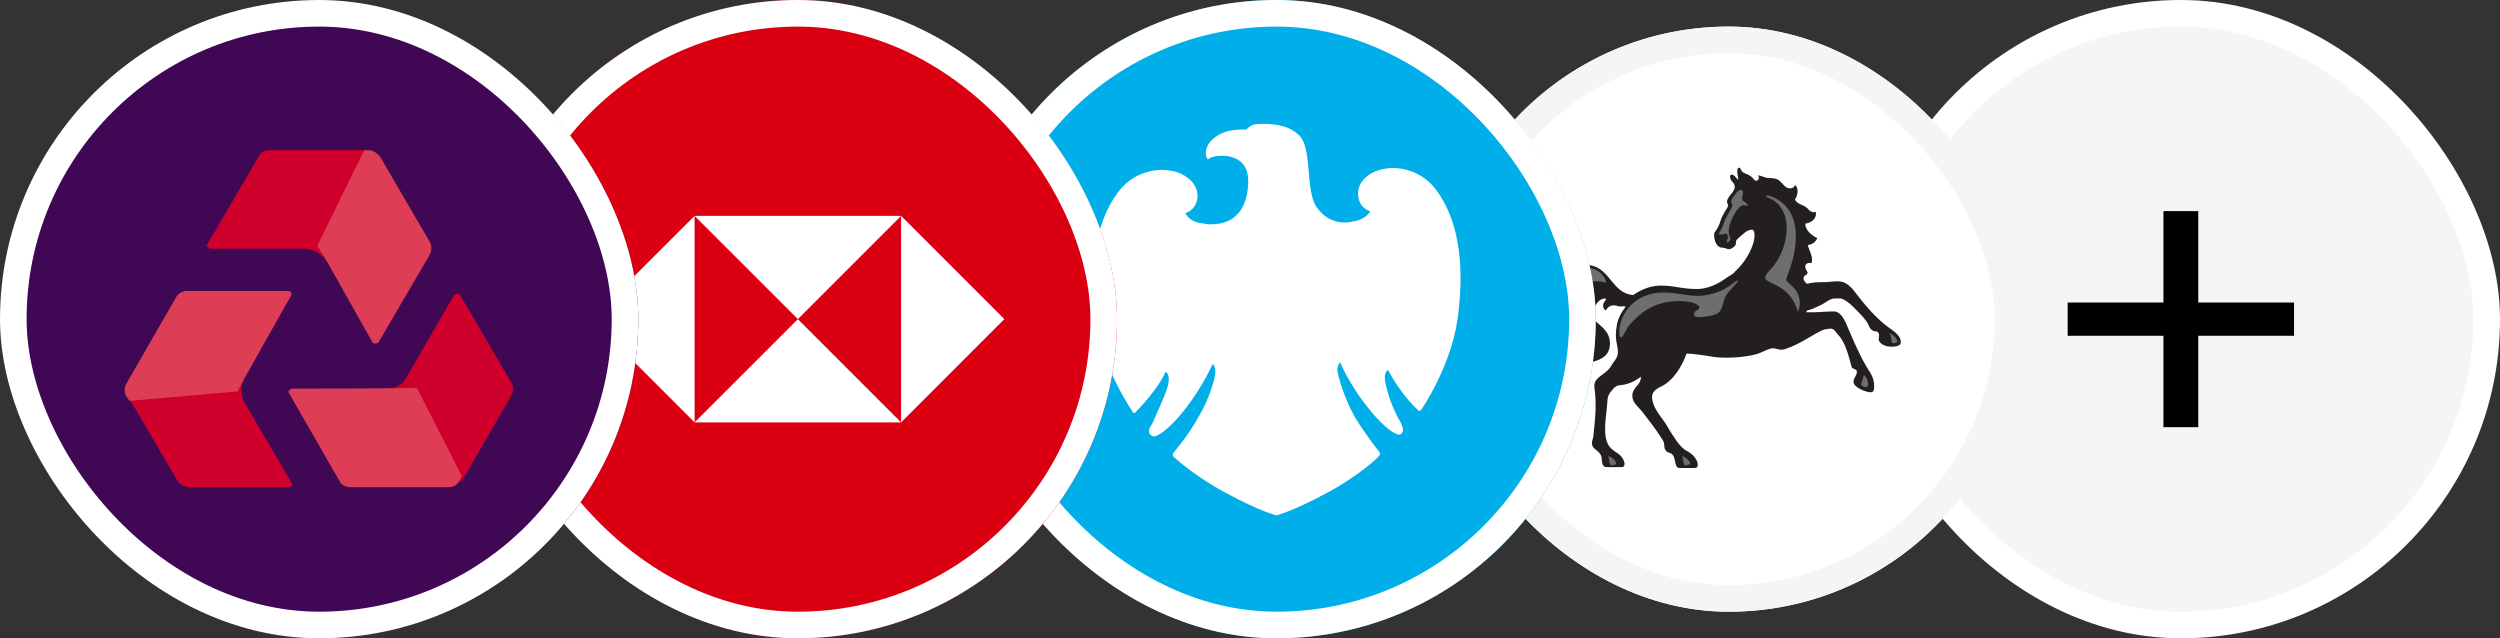 <svg width="94" height="24" viewBox="0 0 94 24" fill="none" xmlns="http://www.w3.org/2000/svg">
<rect x="0" y="0" width="94" height="24" fill="#333333" stroke="none"/>
<rect x="70.5" y="0.5" width="23" height="23" rx="11.5" fill="#F5F5F5"/>
<rect x="70.5" y="0.5" width="23" height="23" rx="11.5" stroke="white"/>
<g clip-path="url(#clip0_569_5757)">
<path d="M82.655 8.562V7.938H81.345V8.562V11.375H78.399H77.744V12.625H78.399H81.345V15.438V16.062H82.655V15.438V12.625H85.601H86.256V11.375H85.601H82.655V8.562Z" fill="black"/>
</g>
<g clip-path="url(#clip1_569_5757)">
<g clip-path="url(#clip2_569_5757)">
<path d="M76 1H54V23H76V1Z" fill="white"/>
<path d="M70.985 12.291C71.244 12.485 71.471 12.614 71.471 12.873C71.471 12.97 71.373 13.035 71.115 13.035C70.921 13.035 70.759 12.97 70.662 12.841C70.597 12.744 70.694 12.614 70.629 12.517C70.565 12.42 70.468 12.485 70.403 12.42C70.306 12.356 70.306 12.323 70.241 12.194C70.176 12.032 69.95 11.806 69.691 11.547C69.465 11.32 69.238 11.191 69.141 11.223C69.076 11.223 69.044 11.223 68.979 11.223C68.785 11.223 68.623 11.417 68.365 11.514C68.171 11.611 68.073 11.644 67.944 11.676L67.912 11.741H68.171C68.397 11.741 68.688 11.709 68.947 11.709C69.173 11.709 69.303 11.935 69.4 12.129C69.594 12.582 69.853 13.229 70.176 13.779C70.338 14.038 70.468 14.2 70.468 14.523C70.468 14.62 70.468 14.75 70.338 14.75C70.144 14.75 69.691 14.556 69.691 14.361C69.691 14.2 69.82 14.135 69.82 13.973C69.82 13.876 69.659 13.876 69.626 13.812C69.497 13.326 69.368 12.841 69.109 12.582C68.979 12.42 68.947 12.356 68.817 12.356C68.753 12.356 68.656 12.388 68.591 12.388C68.235 12.517 67.718 12.938 67.103 13.132C66.876 13.197 66.812 13.067 66.585 13.1H66.618C66.423 13.132 66.262 13.261 66.003 13.326C65.647 13.423 64.968 13.488 64.45 13.423C64.094 13.359 63.609 13.294 63.415 13.294C63.253 13.747 62.929 14.329 62.412 14.556C62.153 14.685 62.056 14.847 62.153 15.138C62.25 15.494 62.573 15.785 62.735 16.109C62.897 16.367 63.156 16.82 63.415 16.95C63.673 17.079 63.835 17.306 63.835 17.467C63.835 17.564 63.803 17.597 63.706 17.597H63.156C63.059 17.597 63.026 17.532 63.026 17.5C62.962 17.37 62.994 17.241 62.897 17.111C62.832 17.015 62.767 17.047 62.67 16.982C62.509 16.82 62.638 16.723 62.509 16.529C62.153 15.979 62.023 15.85 61.732 15.461C61.571 15.267 61.376 15.138 61.376 14.879C61.376 14.556 61.7 14.491 61.7 14.167C61.473 14.329 61.247 14.459 60.859 14.491C60.794 14.491 60.665 14.588 60.632 14.653C60.503 14.782 60.438 14.912 60.438 15.106C60.406 15.559 60.309 16.012 60.373 16.432C60.438 16.723 60.503 16.82 60.729 16.982C60.891 17.079 61.053 17.209 61.085 17.435C61.085 17.5 61.053 17.564 60.988 17.564H60.406C60.341 17.564 60.309 17.532 60.276 17.5C60.212 17.37 60.244 17.306 60.212 17.176C60.147 16.917 59.856 16.917 59.856 16.659C59.856 16.561 59.92 16.465 59.92 16.303C59.953 15.947 60.05 15.3 59.953 14.588C59.888 14.167 60.341 14.135 60.568 13.779C60.697 13.553 60.665 13.65 60.762 13.488C60.859 13.326 60.826 13.197 60.826 13.132C60.826 13.003 60.697 12.744 60.794 12.226C60.826 12 60.956 11.741 61.117 11.547C61.117 11.547 61.117 11.514 61.053 11.514C60.826 11.547 60.826 11.482 60.665 11.482C60.503 11.482 60.406 11.611 60.373 11.676C60.309 11.644 60.276 11.547 60.276 11.514C60.276 11.417 60.309 11.353 60.373 11.288C60.406 11.256 60.373 11.223 60.341 11.223C60.147 11.223 59.985 11.45 59.953 11.579C59.856 11.547 59.823 11.417 59.791 11.417C59.726 11.417 59.694 11.482 59.694 11.579C59.694 12.097 60.535 12.226 60.535 12.906C60.535 13.714 59.565 13.52 59.565 13.812C59.565 13.876 59.597 13.909 59.694 13.941C59.662 14.006 59.565 14.038 59.5 14.038C59.273 14.038 59.144 13.876 59.144 13.682C59.144 13.261 59.726 13.229 59.726 12.906C59.726 12.744 59.629 12.711 59.532 12.614C58.853 12.226 58.529 11.838 58.529 11.191C58.529 10.479 59.015 9.962 59.629 9.962C60.535 9.962 60.568 11.029 61.409 11.094C61.732 10.867 62.088 10.738 62.444 10.738C62.994 10.738 63.221 10.867 63.803 10.867C64.029 10.867 64.418 10.803 64.871 10.479C65.032 10.35 65.129 10.35 65.259 10.188C65.615 9.864 65.971 9.282 65.971 8.829V8.862C65.971 8.732 65.938 8.635 65.873 8.635C65.679 8.635 65.517 8.829 65.323 8.991C65.194 9.12 65.388 9.185 65.097 9.347C65 9.412 64.871 9.314 64.773 9.314C64.547 9.314 64.45 9.056 64.45 8.829C64.45 8.7 64.547 8.667 64.579 8.57C64.709 8.344 64.676 8.247 64.806 8.053C64.871 7.891 65 7.794 64.968 7.697C64.968 7.664 64.935 7.632 64.935 7.6C64.935 7.373 65.226 7.244 65.226 7.017C65.226 6.888 65.097 6.823 65.065 6.726C65.032 6.629 65.065 6.597 65.065 6.597C65.065 6.564 65.097 6.564 65.097 6.564C65.226 6.564 65.259 6.694 65.356 6.759C65.356 6.597 65.323 6.564 65.323 6.467C65.323 6.403 65.323 6.306 65.388 6.306C65.453 6.306 65.453 6.403 65.517 6.467C65.615 6.532 65.679 6.532 65.776 6.597C65.906 6.662 65.971 6.791 66.003 6.791C66.132 6.823 66.165 6.662 66.1 6.597C66.229 6.597 66.359 6.694 66.52 6.694C66.779 6.694 66.876 6.759 66.941 6.823C67.103 6.985 67.135 7.082 67.329 7.082C67.426 7.082 67.491 6.985 67.491 6.953C67.621 7.05 67.621 7.309 67.491 7.503C67.556 7.664 67.782 7.697 67.912 7.794C68.041 7.891 68.009 7.923 68.106 7.956C68.171 7.988 68.235 7.988 68.267 7.956C68.332 8.182 68.138 8.376 67.879 8.409C67.879 8.7 68.203 8.894 68.332 8.959C68.235 9.153 68.106 9.185 67.976 9.217C68.009 9.412 68.203 9.67 68.106 9.897C68.009 9.864 67.879 9.897 67.879 10.026C67.879 10.188 68.073 10.253 67.879 10.35C67.782 10.415 67.782 10.544 67.944 10.673C68.171 10.609 68.365 10.609 68.591 10.609C68.753 10.609 68.947 10.576 69.076 10.576C69.335 10.576 69.465 10.673 69.659 10.867C70.079 11.417 70.5 11.935 70.985 12.291Z" fill="#231F20"/>
<path d="M58.821 10.964C58.918 10.964 59.112 10.415 59.468 10.415C59.565 10.415 59.597 10.447 59.597 10.511C59.597 10.576 59.468 10.641 59.468 10.738C59.468 10.77 59.468 10.77 59.5 10.77C59.597 10.77 59.662 10.576 60.018 10.576C60.115 10.576 60.212 10.576 60.276 10.609C60.309 10.609 60.406 10.673 60.373 10.544C60.276 10.285 60.018 10.059 59.597 10.059C59.176 10.059 58.788 10.415 58.756 10.835C58.788 10.932 58.788 10.964 58.821 10.964Z" fill="#6D6E70"/>
<path d="M65.615 7.6C65.518 7.568 65.485 7.503 65.518 7.374C65.55 7.244 65.55 7.18 65.485 7.147C65.421 7.115 65.356 7.18 65.291 7.244C65.227 7.341 65.129 7.438 65.097 7.536C65.065 7.665 65.194 7.633 65.097 7.827C64.935 8.15 64.871 8.215 64.806 8.409C64.741 8.636 64.677 8.668 64.644 8.765C64.579 8.83 64.709 8.83 64.838 8.797C64.968 8.733 65 8.927 64.935 9.024C64.903 9.121 64.935 9.153 65.032 9.056C65.129 8.959 64.968 8.894 65 8.636C65.032 8.409 65.097 8.28 65.227 8.021C65.356 7.827 65.453 7.665 65.68 7.73C65.776 7.794 65.712 7.665 65.615 7.6Z" fill="#6D6E70"/>
<path d="M70.177 14.556C70.209 14.556 70.242 14.491 70.242 14.458C70.242 14.329 70.177 14.167 70.08 14.102C70.047 14.264 69.983 14.394 69.983 14.458C69.95 14.491 70.112 14.556 70.177 14.556Z" fill="#6D6E70"/>
<path d="M71.18 12.906C71.245 12.906 71.342 12.873 71.342 12.841C71.342 12.744 71.18 12.582 71.051 12.518C71.148 12.712 71.083 12.906 71.18 12.906Z" fill="#6D6E70"/>
<path d="M66.683 10.674C67.621 11.094 67.556 11.871 67.621 11.677C67.653 11.58 67.782 11.224 67.459 10.836C67.2 10.544 67.103 10.609 67.2 10.383C67.588 9.412 67.847 7.924 66.65 7.406C66.521 7.341 66.391 7.341 66.391 7.374C66.391 7.406 66.521 7.439 66.683 7.536C67.491 8.053 67.233 9.509 66.488 10.221C66.262 10.48 66.391 10.544 66.683 10.674Z" fill="#6D6E70"/>
<path d="M63.511 17.467C63.575 17.467 63.543 17.37 63.511 17.338C63.446 17.241 63.349 17.176 63.252 17.144C63.284 17.241 63.284 17.499 63.381 17.499L63.511 17.467Z" fill="#6D6E70"/>
<path d="M60.73 17.467C60.794 17.467 60.762 17.37 60.73 17.338C60.665 17.241 60.568 17.176 60.471 17.144C60.503 17.241 60.503 17.499 60.6 17.499L60.73 17.467Z" fill="#6D6E70"/>
<path d="M64.126 11.903C64.643 11.838 64.708 11.741 64.805 11.353C64.838 11.159 64.967 10.997 65.096 10.867C65.161 10.77 65.258 10.706 65.323 10.609C65.355 10.544 65.355 10.512 65.323 10.544C65.258 10.576 65.096 10.706 64.999 10.77C64.643 11.029 64.093 11.126 63.867 11.126C63.414 11.126 62.993 10.997 62.573 10.997C61.311 10.997 60.826 12 60.89 12.582C60.89 12.679 60.923 12.679 60.955 12.679C61.052 12.679 61.117 12.323 61.44 12.032C61.893 11.579 62.411 11.32 63.155 11.32C63.673 11.32 63.899 11.482 63.899 11.547C63.899 11.676 63.673 11.676 63.705 11.806C63.64 11.87 63.77 11.967 64.126 11.903Z" fill="#6D6E70"/>
</g>
</g>
<rect x="54.5" y="1.5" width="21" height="21" rx="10.5" stroke="#F5F5F5"/>
<g clip-path="url(#clip3_569_5757)">
<g clip-path="url(#clip4_569_5757)">
<path d="M60 0H36V24H60V0Z" fill="#00AFE9"/>
<path d="M47.462 4.659C47.074 4.659 47.003 4.73 46.862 4.871C46.827 4.871 46.756 4.871 46.721 4.871C46.438 4.871 46.015 4.906 45.697 5.153C45.379 5.365 45.238 5.753 45.415 6C45.415 6 45.521 5.859 45.909 5.859C45.944 5.859 46.015 5.859 46.085 5.859C46.615 5.93 46.968 6.212 46.932 6.918C46.897 7.624 46.615 8.436 45.521 8.436C45.521 8.436 45.379 8.436 45.238 8.4C44.709 8.365 44.568 8.012 44.568 8.012C44.568 8.012 45.026 7.906 45.026 7.342C45.026 6.953 44.674 6.6 44.215 6.459C44.074 6.424 43.862 6.389 43.685 6.389C43.121 6.389 42.485 6.636 42.062 7.2C41.074 8.471 41.003 10.341 41.215 12.071C41.426 13.8 42.556 15.424 42.591 15.495C42.627 15.53 42.627 15.53 42.662 15.53C42.697 15.53 42.697 15.53 42.697 15.495C43.156 15.036 43.65 14.4 43.827 13.977C44.038 14.118 43.932 14.506 43.791 14.859C43.65 15.212 43.403 15.742 43.332 15.918C43.227 16.059 43.121 16.271 43.297 16.377C43.332 16.377 43.332 16.412 43.368 16.412C43.579 16.412 44.074 16.024 44.638 15.283C45.274 14.436 45.591 13.694 45.591 13.694C45.627 13.694 45.697 13.8 45.697 13.977C45.697 14.189 45.485 15 45.026 15.742C44.603 16.483 44.179 16.942 44.109 17.047C44.074 17.118 44.109 17.153 44.144 17.189C44.179 17.224 44.956 17.93 46.085 18.53C47.391 19.236 47.991 19.377 47.991 19.377C47.991 19.377 48.591 19.236 49.897 18.53C51.026 17.93 51.803 17.224 51.838 17.153C51.874 17.118 51.909 17.083 51.874 17.012C51.803 16.906 51.415 16.447 50.956 15.706C50.532 14.965 50.321 14.153 50.285 13.941C50.285 13.73 50.356 13.659 50.391 13.624C50.391 13.624 50.709 14.4 51.344 15.212C51.909 15.953 52.403 16.341 52.615 16.341C52.65 16.341 52.65 16.341 52.685 16.306C52.827 16.2 52.721 16.024 52.65 15.847C52.544 15.706 52.297 15.177 52.191 14.789C52.085 14.4 51.979 14.047 52.191 13.906C52.403 14.33 52.827 14.965 53.321 15.424C53.356 15.459 53.356 15.459 53.356 15.459C53.356 15.459 53.391 15.424 53.426 15.424C53.462 15.389 54.556 13.765 54.803 12C55.05 10.236 54.944 8.4 53.991 7.13C53.568 6.565 52.932 6.318 52.368 6.318C52.191 6.318 52.015 6.353 51.874 6.389C51.379 6.53 51.062 6.883 51.062 7.271C51.062 7.836 51.521 7.942 51.521 7.942C51.521 7.942 51.379 8.259 50.85 8.33C50.744 8.365 50.638 8.365 50.568 8.365C50.179 8.365 49.827 8.224 49.509 7.8C49.227 7.377 49.227 6.53 49.191 6.247C49.156 5.965 49.121 5.294 48.803 5.047C48.485 4.765 48.132 4.694 47.674 4.659C47.532 4.659 47.497 4.659 47.462 4.659Z" fill="white"/>
</g>
</g>
<rect x="36.5" y="0.5" width="23" height="23" rx="11.5" stroke="white"/>
<g clip-path="url(#clip5_569_5757)">
<g clip-path="url(#clip6_569_5757)">
<path d="M42 0H18V24H42V0Z" fill="#DB0011"/>
<path d="M37.763 11.999L33.881 8.117V15.882L37.763 11.999Z" fill="white"/>
<path d="M30 11.999L33.882 8.117H26.117L30 11.999Z" fill="white"/>
<path d="M22.234 11.999L26.117 15.882V8.117L22.234 11.999Z" fill="white"/>
<path d="M30 12L26.117 15.882H33.882L30 12Z" fill="white"/>
</g>
</g>
<rect x="18.5" y="0.5" width="23" height="23" rx="11.5" stroke="white"/>
<g clip-path="url(#clip7_569_5757)">
<g clip-path="url(#clip8_569_5757)">
<path d="M24 0H0V24H24V0Z" fill="#400755"/>
<path d="M15.318 15.071L16.976 17.965C17.012 18.001 17.012 18.036 17.082 18.071C17.188 18.142 17.365 18.107 17.435 17.965L19.235 14.86C19.306 14.718 19.306 14.542 19.235 14.401L17.294 11.083C17.259 11.048 17.224 11.048 17.188 11.048C17.153 11.048 17.118 11.083 17.082 11.083L15.282 14.189C15.141 14.471 14.859 14.613 14.541 14.613H14.506C14.859 14.648 15.176 14.824 15.318 15.071Z" fill="#CF002C"/>
<path d="M10.976 14.612C10.941 14.612 10.905 14.648 10.87 14.683C10.835 14.718 10.835 14.754 10.87 14.789L12.776 18.107C12.847 18.248 13.023 18.318 13.164 18.318H16.87C17.082 18.318 17.223 18.212 17.294 18.036L17.364 17.895L15.67 14.577C15.706 14.612 10.976 14.612 10.976 14.612Z" fill="#DD3E56"/>
<path d="M8.435 14.612H5.082C5.047 14.612 4.976 14.612 4.976 14.647C4.87 14.718 4.8 14.894 4.87 15L6.67 18.071C6.741 18.212 6.917 18.282 7.058 18.318H10.87C10.941 18.318 10.976 18.247 10.976 18.212C10.976 18.177 10.976 18.177 10.976 18.177L9.176 15.106C9.035 14.824 9.035 14.506 9.176 14.259V14.224C9 14.435 8.717 14.612 8.435 14.612Z" fill="#CF002C"/>
<path d="M12.212 8.93L13.906 6.036C13.906 6 13.941 5.965 13.941 5.93C13.941 5.789 13.835 5.647 13.659 5.647H10.129C9.953 5.647 9.812 5.718 9.741 5.859L7.8 9.177C7.765 9.212 7.765 9.247 7.8 9.283C7.835 9.318 7.835 9.318 7.906 9.353H11.47C11.753 9.353 12.07 9.53 12.212 9.777V9.812C12.07 9.53 12.07 9.177 12.212 8.93Z" fill="#CF002C"/>
<path d="M10.941 11.118C10.977 11.083 10.977 11.047 10.941 11.012C10.941 10.977 10.906 10.941 10.871 10.941H7.024C6.847 10.941 6.706 11.047 6.636 11.153L4.765 14.4C4.659 14.577 4.659 14.753 4.765 14.93L4.871 15.071L8.93 14.718L9.212 14.188L10.941 11.118Z" fill="#DD3E56"/>
<path d="M14.012 12.883C14.047 12.918 14.047 12.918 14.118 12.918C14.188 12.918 14.188 12.883 14.224 12.883L16.165 9.565C16.236 9.424 16.236 9.247 16.165 9.106L14.294 5.895C14.188 5.753 14.012 5.647 13.871 5.647H13.694L11.93 9.247L12.283 9.812L14.012 12.883Z" fill="#DD3E56"/>
</g>
</g>
<rect x="0.5" y="0.5" width="23" height="23" rx="11.5" stroke="white"/>
<defs>
<clipPath id="clip0_569_5757">
<rect width="9.167" height="10" fill="white" transform="translate(77.416 7)"/>
</clipPath>
<clipPath id="clip1_569_5757">
<rect x="54" y="1" width="22" height="22" rx="11" fill="white"/>
</clipPath>
<clipPath id="clip2_569_5757">
<rect width="22" height="22" fill="white" transform="translate(54 1)"/>
</clipPath>
<clipPath id="clip3_569_5757">
<rect x="36" width="24" height="24" rx="12" fill="white"/>
</clipPath>
<clipPath id="clip4_569_5757">
<rect width="24" height="24" fill="white" transform="translate(36)"/>
</clipPath>
<clipPath id="clip5_569_5757">
<rect x="18" width="24" height="24" rx="12" fill="white"/>
</clipPath>
<clipPath id="clip6_569_5757">
<rect width="24" height="24" fill="white" transform="translate(18)"/>
</clipPath>
<clipPath id="clip7_569_5757">
<rect width="24" height="24" rx="12" fill="white"/>
</clipPath>
<clipPath id="clip8_569_5757">
<rect width="24" height="24" fill="white"/>
</clipPath>
</defs>
</svg>
